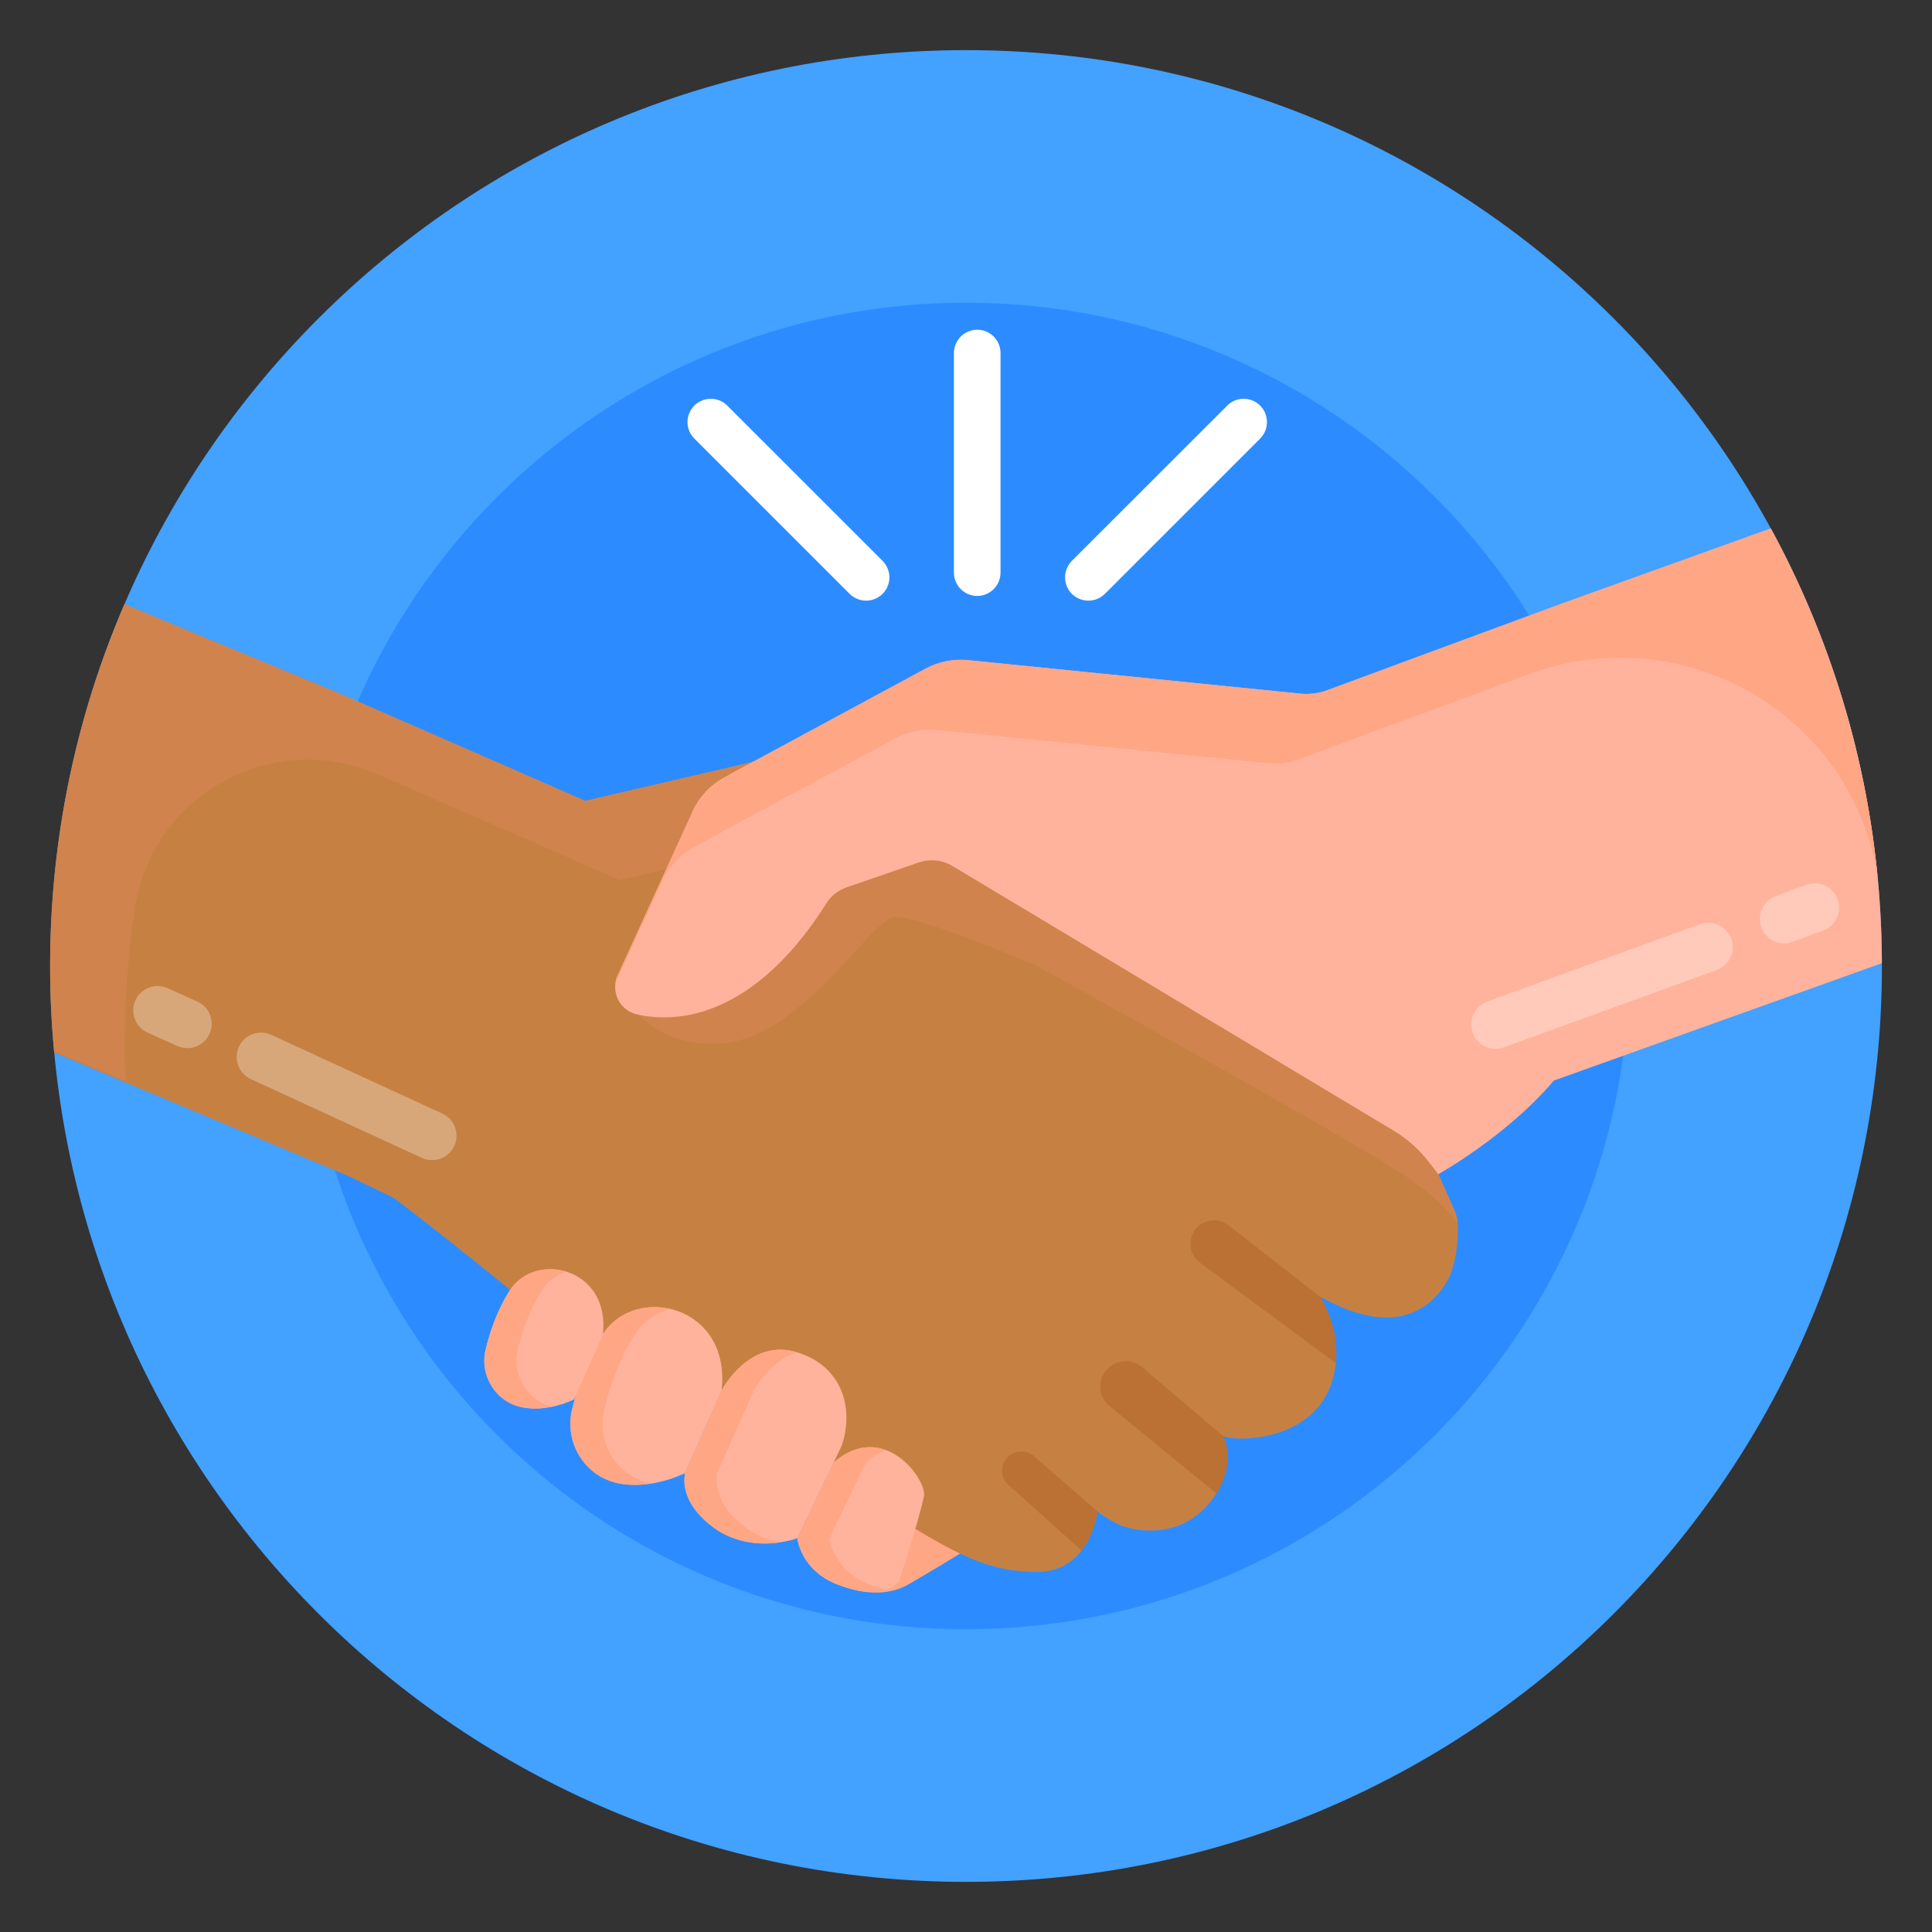 <svg width="39" height="39" viewBox="0 0 39 39" fill="none" xmlns="http://www.w3.org/2000/svg">
<rect x="0" y="0" width="39" height="39" fill="#333333" stroke="none"/>
<path d="M37.989 19.5C37.989 19.611 37.989 19.725 37.986 19.836C37.807 29.897 29.601 37.988 19.501 37.988C9.27 37.988 1.013 29.692 1.013 19.5C1.013 9.292 9.289 1.012 19.501 1.012C29.712 1.012 37.989 9.291 37.989 19.5Z" fill="#43A1FF"/>
<path d="M32.889 19.5C32.889 26.892 26.903 32.888 19.501 32.888C12.972 32.888 7.536 28.218 6.353 22.033C6.192 21.198 6.112 20.35 6.112 19.5C6.112 12.107 12.106 6.111 19.501 6.111C26.896 6.111 32.889 12.107 32.889 19.5Z" fill="#2C8CFF"/>
<path d="M16.665 31.868C16.665 31.868 17.592 32.415 18.34 31.982C18.768 31.734 19.192 31.479 19.611 31.218L17.969 30.254L16.665 31.868Z" fill="#FFA685"/>
<path d="M29.159 25.949C28.816 26.457 28.102 26.989 26.652 26.177C26.652 26.177 26.652 26.18 26.655 26.183C26.669 26.203 26.747 26.333 26.825 26.532C26.837 26.558 26.845 26.584 26.854 26.613C26.884 26.7 26.909 26.789 26.929 26.879C26.935 26.902 26.938 26.922 26.944 26.945L26.952 27.012C26.964 27.084 26.97 27.159 26.972 27.237C26.972 27.249 26.972 27.26 26.975 27.272C26.983 27.535 26.934 27.797 26.831 28.04C26.827 28.047 26.825 28.054 26.822 28.061C26.392 29.04 25.072 29.118 24.702 28.997H24.699C24.705 29.008 24.78 29.17 24.78 29.415C24.78 29.612 24.733 29.86 24.566 30.129C24.563 30.138 24.558 30.143 24.554 30.149H24.552C24.511 30.216 24.462 30.282 24.404 30.351C23.797 31.071 22.954 30.9 22.7 30.819C22.446 30.741 22.157 30.513 22.157 30.513C22.157 30.513 22.108 30.929 21.851 31.276C21.845 31.285 21.839 31.29 21.833 31.299C21.651 31.536 21.371 31.726 20.947 31.732C20.366 31.735 19.889 31.602 19.381 31.363L19.378 31.36C19.271 31.308 19.161 31.253 19.049 31.192C18.455 30.871 18.183 30.655 17.162 30.097C16.415 29.688 15.581 29.267 14.903 28.919C14.707 28.82 14.51 28.719 14.32 28.624H14.317C14.216 28.572 14.117 28.523 14.019 28.474C13.21 28.066 12.528 27.725 12.248 27.587C12.162 27.546 12.115 27.52 12.115 27.52C12.115 27.52 12.06 27.477 11.965 27.399C11.954 27.387 11.942 27.379 11.928 27.367C11.876 27.324 11.815 27.275 11.746 27.217C11.408 26.94 10.876 26.503 10.298 26.035C10.29 26.03 10.281 26.024 10.272 26.015C9.426 25.331 8.49 24.582 7.938 24.175L7.011 23.73L1.095 21.246C1.092 21.237 1.092 21.231 1.092 21.223C1.037 20.656 1.011 20.078 1.011 19.498C1.011 16.904 1.546 14.437 2.513 12.195L6.876 14.007L9.972 15.359L11.812 16.165L15.195 15.379H15.198L15.204 15.376L16.007 15.191L17.012 14.954L17.258 15.11L17.858 15.492L20.378 17.086L28.703 22.367L29.035 23.701L29.364 24.435V24.438C29.399 24.519 29.422 24.605 29.425 24.695C29.425 24.701 29.425 24.706 29.428 24.712C29.434 24.99 29.416 25.573 29.159 25.949Z" fill="#C68142"/>
<path opacity="0.26" d="M17.073 14.992V16.705L16.706 16.791L15.903 16.976L15.897 16.979H15.894L12.511 17.765L10.671 16.959L7.574 15.607C7.124 15.419 6.664 15.333 6.211 15.333C4.532 15.333 2.99 16.549 2.721 18.34C2.584 19.253 2.515 20.175 2.516 21.099C2.516 21.341 2.522 21.581 2.533 21.821L1.092 21.223C1.037 20.657 1.011 20.079 1.011 19.498C1.011 16.904 1.546 14.437 2.513 12.195L6.876 14.007L9.972 15.359L11.812 16.165L15.195 15.379H15.198L15.204 15.376L16.007 15.191L17.012 14.954L17.073 14.992ZM16.453 17.088L12.549 19.976C12.549 19.976 13.032 21.191 14.582 21.061C16.131 20.93 17.439 18.781 17.986 18.525C18.203 18.424 19.415 18.856 20.919 19.49C23.141 20.72 27.474 23.134 28.397 23.755C28.9 24.093 29.221 24.422 29.426 24.695C29.421 24.606 29.401 24.519 29.365 24.437L29.364 24.436L29.037 23.701L28.704 22.368L20.377 17.088L16.453 17.088Z" fill="#EF8870"/>
<path d="M37.987 19.444L31.366 21.813C31.366 21.816 31.366 21.816 31.363 21.816C30.823 22.455 30.139 22.98 29.653 23.313C29.286 23.561 29.035 23.703 29.035 23.703L28.839 23.451C28.64 23.195 28.395 22.979 28.116 22.813L26.929 22.102L24.679 20.75L24.26 20.502L23.994 20.34L19.225 17.48C19.123 17.42 19.009 17.382 18.891 17.37C18.774 17.358 18.655 17.372 18.543 17.411L17.171 17.884C17.142 17.899 16.843 17.96 16.677 18.243C15.625 19.901 14.53 20.421 13.71 20.519C13.606 20.531 13.508 20.536 13.412 20.536C13.219 20.539 13.049 20.516 12.901 20.487H12.898C12.884 20.482 12.87 20.478 12.855 20.476C12.775 20.457 12.701 20.422 12.636 20.372C12.572 20.322 12.519 20.258 12.481 20.186C12.444 20.113 12.422 20.033 12.418 19.952C12.415 19.87 12.428 19.789 12.459 19.713L13.95 16.451C14.08 16.126 14.32 15.856 14.629 15.689L15.198 15.38L15.204 15.377L18.676 13.502C18.939 13.357 19.242 13.297 19.54 13.326L26.245 14.002C26.435 14.022 26.626 13.996 26.802 13.93L28.703 13.227L31.534 12.182L35.746 10.668C37.213 13.361 37.983 16.378 37.988 19.444H37.987Z" fill="#FFB39C"/>
<path d="M37.904 17.72C37.895 17.662 37.886 17.607 37.875 17.549C37.291 14.369 33.96 12.497 30.919 13.589L28.09 14.634L26.189 15.336C26.01 15.406 25.823 15.429 25.632 15.409L18.925 14.736C18.625 14.706 18.324 14.767 18.061 14.912L14.588 16.784L14.585 16.79L14.013 17.099C13.706 17.266 13.466 17.536 13.337 17.861L12.425 19.858C12.427 19.808 12.439 19.759 12.459 19.713L13.95 16.451C14.08 16.126 14.32 15.856 14.629 15.689L15.198 15.38L15.204 15.377L18.676 13.502C18.939 13.357 19.242 13.297 19.54 13.326L26.245 14.002C26.435 14.022 26.626 13.996 26.802 13.93L28.703 13.227L31.534 12.182L35.746 10.668C36.934 12.849 37.668 15.248 37.904 17.72Z" fill="#FFA685"/>
<path d="M12.47 29.939C11.803 29.797 11.39 29.122 11.547 28.459C11.648 28.033 11.834 27.456 12.168 26.935C12.829 25.906 14.76 26.341 14.567 28.066L13.824 29.739C13.824 29.739 13.15 30.084 12.47 29.939Z" fill="#FFB39C"/>
<path d="M13.118 29.939C13.13 29.942 13.142 29.945 13.153 29.945C12.945 29.98 12.708 29.991 12.468 29.939C11.801 29.798 11.391 29.122 11.547 28.457C11.648 28.033 11.833 27.455 12.168 26.935C12.468 26.467 13.032 26.302 13.54 26.427C13.254 26.496 12.991 26.663 12.818 26.935C12.483 27.455 12.298 28.033 12.197 28.457C12.041 29.122 12.451 29.798 13.118 29.939Z" fill="#FFA685"/>
<path d="M10.526 28.406C10.003 28.296 9.68 27.766 9.803 27.246C9.882 26.913 10.028 26.46 10.29 26.052C10.808 25.246 12.322 25.587 12.17 26.939L11.587 28.25C11.587 28.25 11.059 28.52 10.526 28.406Z" fill="#FFB39C"/>
<path d="M11.145 28.395C10.963 28.433 10.747 28.45 10.527 28.404C10.004 28.294 9.681 27.765 9.802 27.245C9.883 26.91 10.027 26.46 10.29 26.049C10.541 25.659 11.024 25.538 11.44 25.671C11.241 25.732 11.062 25.859 10.94 26.049C10.677 26.46 10.533 26.91 10.452 27.245C10.334 27.754 10.64 28.271 11.145 28.395Z" fill="#FFA685"/>
<path d="M16.991 29.184L16.095 31.05C16.045 31.073 15.165 31.375 14.42 30.846C13.677 30.316 13.838 29.767 13.824 29.738L14.567 28.065C14.567 28.065 15.101 27.043 16.027 27.28C16.046 27.284 16.065 27.29 16.084 27.296C17.046 27.591 17.231 28.479 16.991 29.184Z" fill="#FFB39C"/>
<path d="M15.768 31.133C15.435 31.185 14.898 31.188 14.418 30.847C13.651 30.271 13.839 29.77 13.823 29.74L14.569 28.067C14.569 28.067 15.1 27.045 16.028 27.282C16.045 27.285 16.065 27.29 16.085 27.296H16.088C15.528 27.472 15.219 28.067 15.219 28.067L14.473 29.74C14.473 29.74 14.352 30.249 14.936 30.743C15.171 30.948 15.459 31.083 15.768 31.133Z" fill="#FFA685"/>
<path d="M18.651 30.198C18.554 30.686 18.145 31.933 18.145 31.933C17.975 32.094 17.694 32.271 16.928 31.993C16.793 31.945 16.666 31.877 16.552 31.791C16.139 31.478 16.095 31.05 16.095 31.05L16.829 29.521C17.157 29.24 17.469 29.176 17.74 29.231C18.309 29.346 18.694 29.981 18.651 30.198L18.651 30.198Z" fill="#FFB39C"/>
<path d="M17.899 32.091C17.709 32.163 17.42 32.169 16.929 31.993C16.779 31.938 16.654 31.868 16.55 31.79C16.14 31.479 16.094 31.051 16.094 31.051L16.831 29.52C17.157 29.24 17.469 29.176 17.741 29.231C17.793 29.242 17.842 29.257 17.888 29.274C17.755 29.32 17.619 29.401 17.481 29.52L16.744 31.051C16.744 31.051 16.79 31.479 17.2 31.79C17.403 31.943 17.652 32.031 17.899 32.091Z" fill="#FFA685"/>
<g opacity="0.3">
<path d="M35.554 18.722C35.509 18.599 35.514 18.464 35.569 18.346C35.623 18.227 35.722 18.135 35.844 18.09L36.462 17.861C36.522 17.838 36.586 17.828 36.651 17.83C36.715 17.833 36.779 17.848 36.838 17.875C36.896 17.902 36.949 17.94 36.993 17.988C37.037 18.035 37.071 18.09 37.094 18.151C37.116 18.212 37.127 18.276 37.124 18.34C37.122 18.405 37.106 18.468 37.08 18.527C37.053 18.586 37.014 18.639 36.967 18.683C36.92 18.727 36.864 18.761 36.803 18.783L36.187 19.012C36.064 19.057 35.929 19.052 35.81 18.998C35.692 18.943 35.6 18.844 35.554 18.722ZM29.729 20.85C29.684 20.727 29.689 20.592 29.743 20.474C29.798 20.355 29.897 20.263 30.019 20.218L34.314 18.657C34.374 18.635 34.439 18.625 34.503 18.627C34.568 18.63 34.631 18.645 34.69 18.672C34.749 18.699 34.802 18.737 34.846 18.784C34.889 18.832 34.924 18.887 34.946 18.948C34.969 19.008 34.979 19.073 34.976 19.137C34.974 19.202 34.959 19.265 34.932 19.324C34.905 19.383 34.867 19.436 34.819 19.479C34.772 19.523 34.717 19.558 34.656 19.58L30.361 21.14C30.301 21.163 30.236 21.173 30.172 21.17C30.107 21.168 30.044 21.153 29.985 21.126C29.926 21.099 29.873 21.061 29.829 21.013C29.785 20.966 29.751 20.91 29.729 20.85Z" fill="white"/>
</g>
<path d="M17.151 11.988L14.016 8.853C13.928 8.764 13.878 8.645 13.878 8.52C13.878 8.395 13.928 8.276 14.016 8.188C14.104 8.099 14.224 8.05 14.348 8.05C14.473 8.05 14.593 8.099 14.681 8.188L17.816 11.322C17.86 11.366 17.894 11.418 17.918 11.475C17.941 11.532 17.954 11.593 17.954 11.655C17.954 11.717 17.941 11.778 17.918 11.835C17.894 11.892 17.86 11.944 17.816 11.988C17.772 12.031 17.72 12.066 17.663 12.089C17.606 12.113 17.545 12.125 17.483 12.125C17.422 12.125 17.36 12.113 17.303 12.089C17.246 12.066 17.195 12.031 17.151 11.988ZM22.303 11.988L25.438 8.853C25.481 8.809 25.516 8.757 25.54 8.7C25.563 8.643 25.575 8.582 25.575 8.52C25.575 8.458 25.563 8.397 25.54 8.34C25.516 8.283 25.481 8.231 25.438 8.188C25.394 8.144 25.342 8.109 25.285 8.086C25.228 8.062 25.167 8.05 25.105 8.05C25.043 8.05 24.982 8.062 24.925 8.086C24.868 8.109 24.816 8.144 24.773 8.188L21.637 11.322C21.549 11.411 21.5 11.53 21.5 11.655C21.5 11.78 21.549 11.899 21.637 11.988C21.726 12.076 21.845 12.125 21.97 12.125C22.095 12.125 22.214 12.076 22.303 11.988ZM20.197 11.56V7.126C20.197 7.002 20.147 6.882 20.059 6.794C19.971 6.706 19.851 6.656 19.727 6.656C19.602 6.656 19.482 6.706 19.394 6.794C19.306 6.882 19.256 7.002 19.256 7.126V11.56C19.256 11.684 19.306 11.804 19.394 11.892C19.482 11.98 19.602 12.03 19.727 12.03C19.851 12.03 19.971 11.98 20.059 11.892C20.147 11.804 20.197 11.684 20.197 11.56Z" fill="white"/>
<g opacity="0.5">
<path d="M24.801 24.734L26.654 26.182C26.684 26.229 27.043 26.801 26.966 27.516L24.225 25.492C23.894 25.248 24.008 24.727 24.41 24.643C24.548 24.614 24.691 24.648 24.801 24.734ZM22.683 27.48C22.75 27.474 22.817 27.482 22.881 27.502C22.945 27.523 23.005 27.556 23.056 27.599L24.703 28.998C24.702 28.998 24.701 28.997 24.7 28.997V28.998C24.709 29.017 24.951 29.529 24.555 30.149L22.398 28.385C22.042 28.094 22.221 27.518 22.68 27.48L22.683 27.48ZM22.157 30.514C22.157 30.514 22.105 30.95 21.834 31.299L20.355 29.976C20.138 29.78 20.207 29.422 20.485 29.323L20.488 29.32C20.62 29.274 20.765 29.303 20.872 29.393L22.157 30.514Z" fill="#AF6223"/>
</g>
<g opacity="0.3">
<path d="M4.23 20.869C4.176 20.988 4.078 21.08 3.956 21.126C3.834 21.173 3.698 21.169 3.58 21.115L2.98 20.845C2.921 20.818 2.868 20.781 2.824 20.733C2.779 20.686 2.745 20.631 2.722 20.571C2.699 20.51 2.688 20.446 2.69 20.381C2.692 20.317 2.707 20.253 2.733 20.194C2.76 20.135 2.798 20.082 2.845 20.038C2.892 19.994 2.947 19.959 3.007 19.936C3.068 19.913 3.132 19.903 3.197 19.904C3.261 19.907 3.325 19.921 3.384 19.948L3.983 20.218C4.102 20.272 4.195 20.37 4.241 20.492C4.287 20.614 4.283 20.75 4.23 20.869ZM9.172 23.129C9.119 23.248 9.02 23.34 8.898 23.387C8.776 23.433 8.641 23.429 8.522 23.376L5.068 21.785C4.949 21.732 4.856 21.633 4.81 21.511C4.763 21.389 4.767 21.254 4.821 21.135C4.874 21.016 4.973 20.923 5.095 20.877C5.217 20.831 5.352 20.835 5.471 20.888L8.926 22.478C9.045 22.532 9.138 22.631 9.184 22.753C9.23 22.875 9.226 23.01 9.172 23.129Z" fill="white"/>
</g>
</svg>
